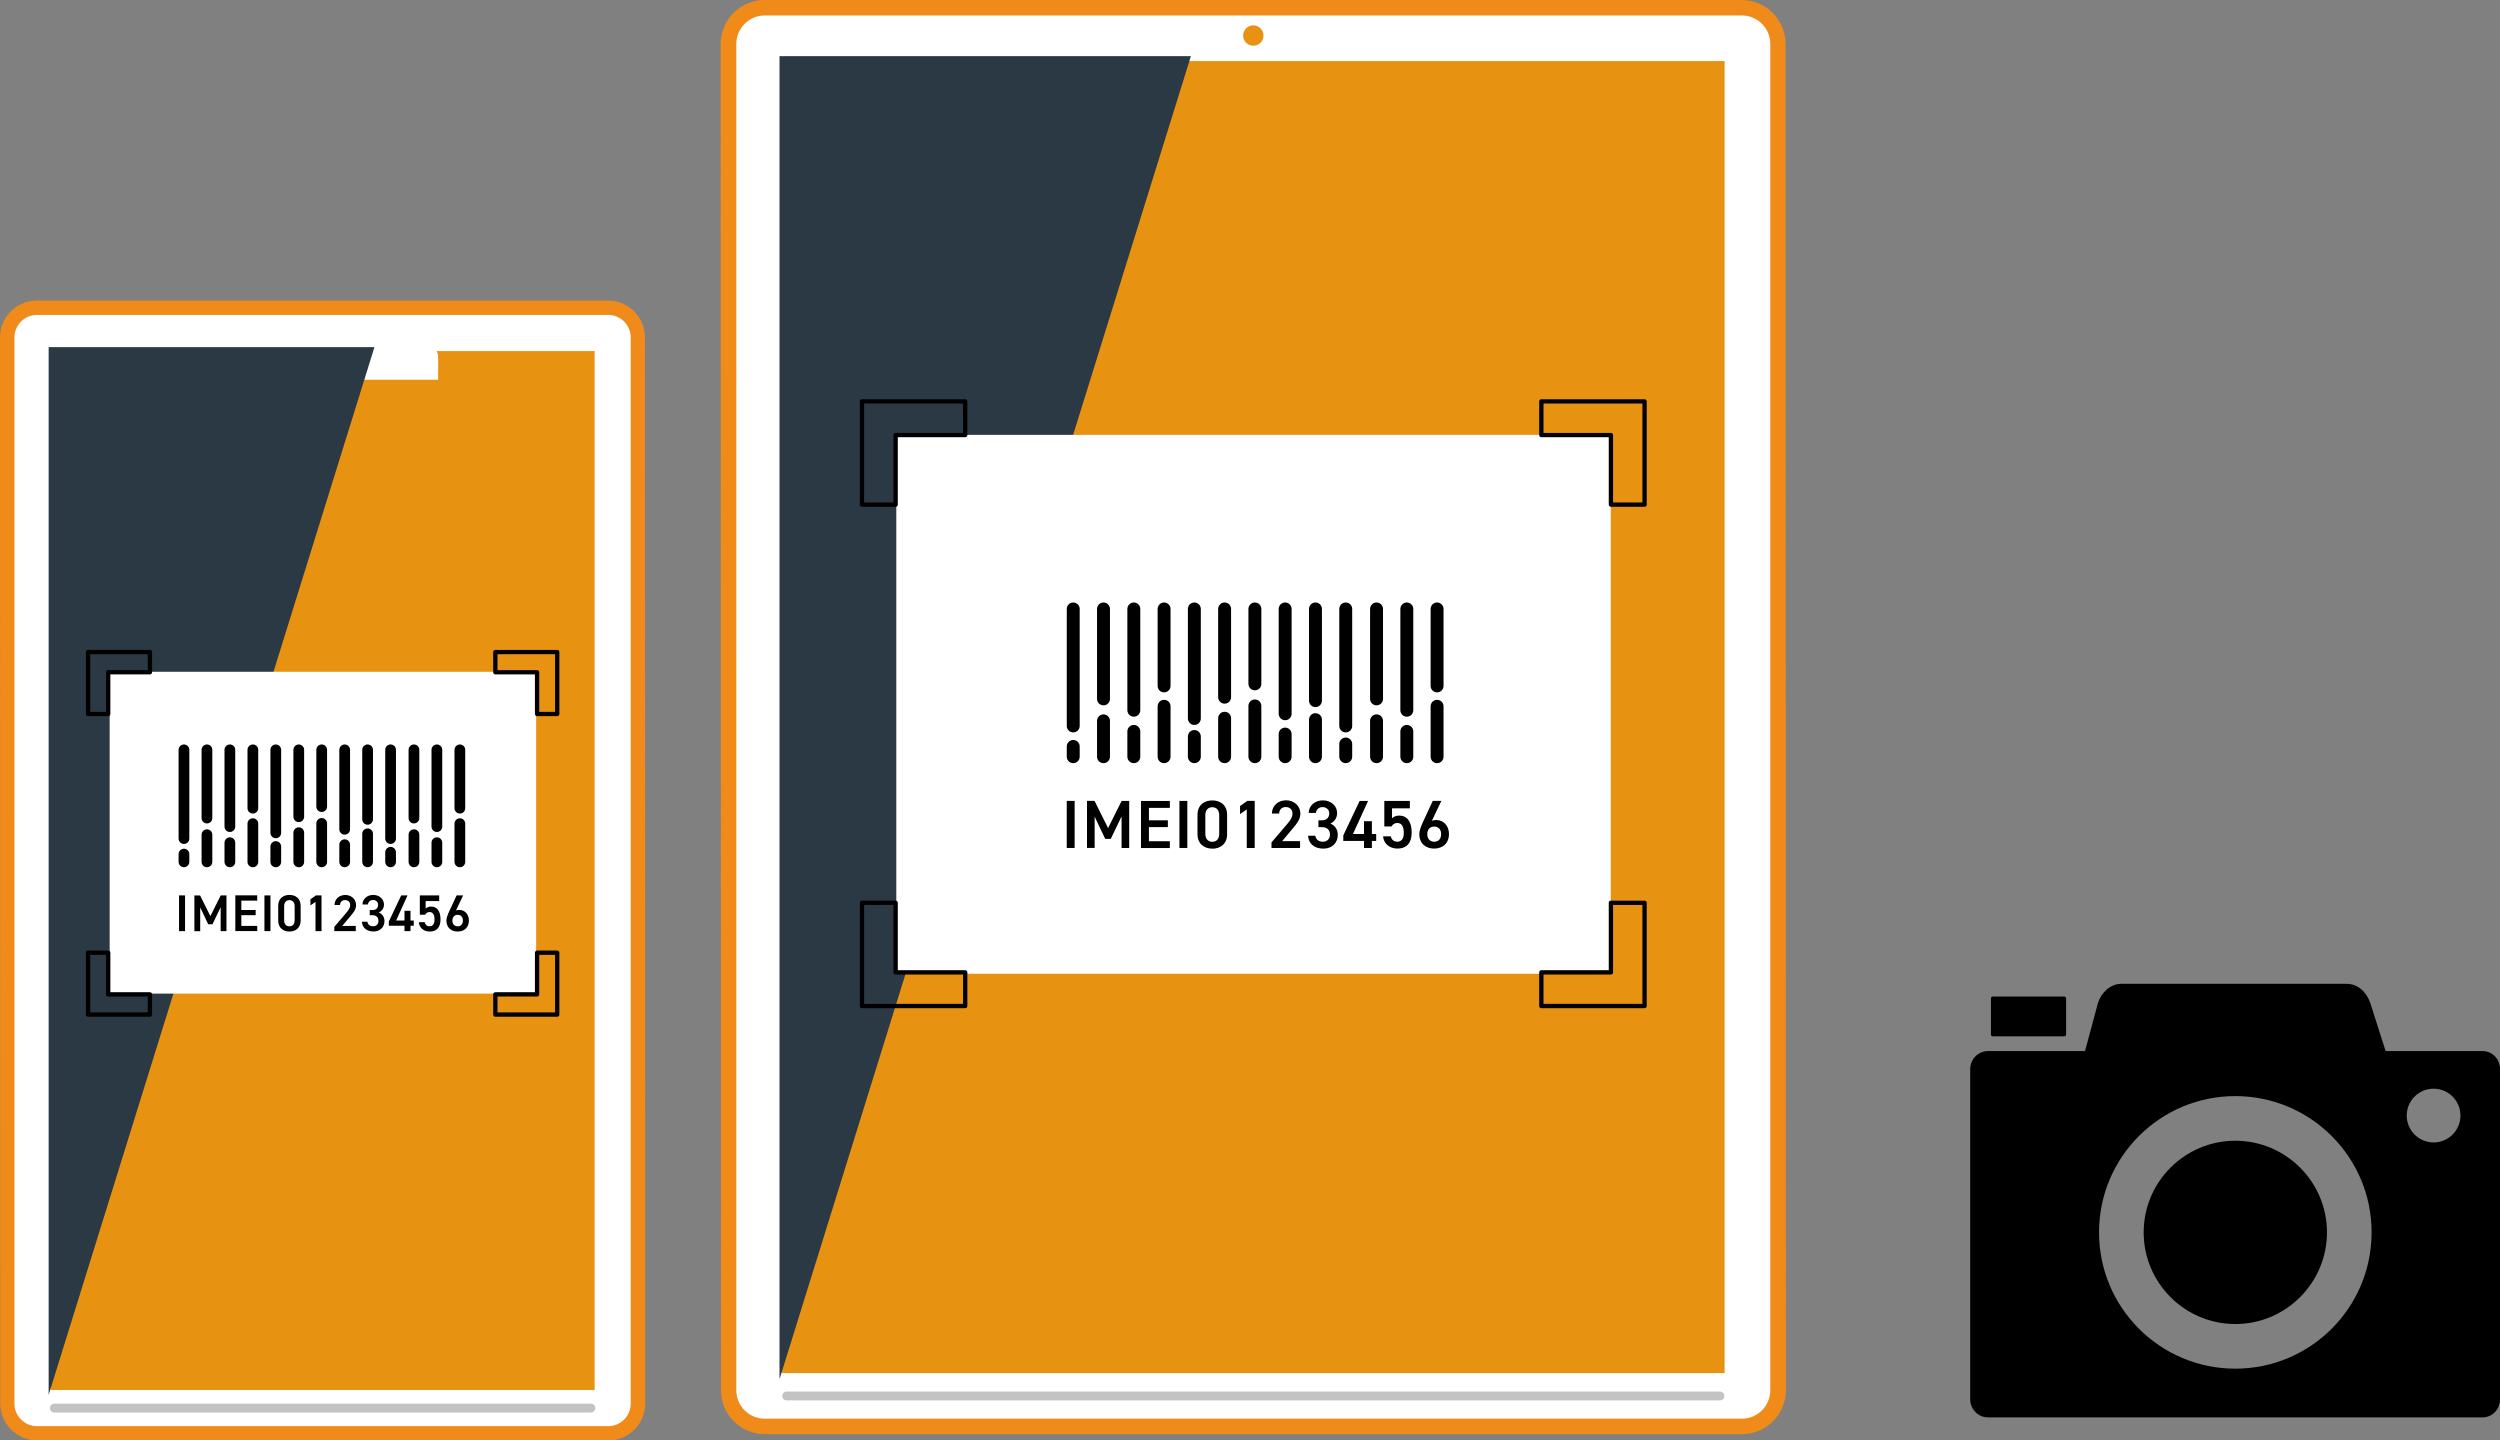 <?xml version="1.0" encoding="UTF-8"?>
<svg xmlns="http://www.w3.org/2000/svg" xmlns:xlink="http://www.w3.org/1999/xlink" viewBox="0 0 412.19 237.49">
  <rect x="0" y="0" width="412.19" height="237.49" fill="#808080" stroke="none"/>
  <defs>
    <style>
      .cls-1, .cls-2, .cls-3, .cls-4, .cls-5, .cls-6, .cls-7 {
        fill: none;
      }

      .cls-2 {
        stroke-width: 4.72px;
      }

      .cls-2, .cls-3, .cls-4, .cls-5, .cls-6 {
        stroke-linecap: round;
        stroke-linejoin: round;
      }

      .cls-2, .cls-7 {
        stroke: #f08b1a;
      }

      .cls-8 {
        fill: #2b3944;
      }

      .cls-3 {
        stroke-width: 2.13px;
      }

      .cls-3, .cls-5, .cls-6 {
        stroke: #000;
      }

      .cls-4 {
        stroke: #c3c3c3;
        stroke-width: 1.46px;
      }

      .cls-9 {
        isolation: isolate;
      }

      .cls-10 {
        clip-path: url(#clippath-1);
      }

      .cls-11 {
        clip-path: url(#clippath-3);
      }

      .cls-12 {
        clip-path: url(#clippath-2);
      }

      .cls-13 {
        fill: #fff;
      }

      .cls-5 {
        stroke-width: .71px;
      }

      .cls-6 {
        stroke-width: 1.77px;
      }

      .cls-14 {
        mix-blend-mode: screen;
      }

      .cls-15 {
        fill: #e89211;
      }

      .cls-16 {
        clip-path: url(#clippath);
      }

      .cls-7 {
        stroke-miterlimit: 10;
        stroke-width: 5.1px;
      }
    </style>
    <clipPath id="clippath">
      <rect class="cls-1" x="8.02" y="57.24" width="53.72" height="172.74"/>
    </clipPath>
    <clipPath id="clippath-1">
      <rect class="cls-1" x="8.02" y="57.24" width="53.72" height="172.74"/>
    </clipPath>
    <clipPath id="clippath-2">
      <rect class="cls-1" x="128.52" y="9.26" width="67.84" height="218.14"/>
    </clipPath>
    <clipPath id="clippath-3">
      <rect class="cls-1" x="128.52" y="9.27" width="67.83" height="218.14"/>
    </clipPath>
  </defs>
  <g class="cls-9">
    <g id="_レイヤー_2" data-name="レイヤー 2">
      <g id="_デザイン" data-name="デザイン">
        <g>
          <rect x="328.26" y="164.31" width="12.39" height="6.56" rx=".29" ry=".29"/>
          <g>
            <path d="M409.35,173.3h-16.02l-2.51-7.88c-.66-1.95-2.13-3.21-3.91-3.21h-37.18c-1.78,0-3.33,1.47-3.84,3.21l-2.12,7.88h-16.03c-1.59,0-2.9,1.35-2.9,2.95v54.49c0,1.59,1.31,2.95,2.9,2.95h81.61c1.59,0,2.84-1.36,2.84-2.95v-54.49c0-1.59-1.25-2.95-2.84-2.95ZM368.55,225.66c-12.41,0-22.47-10.06-22.47-22.47s10.06-22.47,22.47-22.47,22.47,10.06,22.47,22.47-10.06,22.47-22.47,22.47ZM401.24,188.36c-2.44,0-4.43-1.98-4.43-4.43s1.98-4.43,4.43-4.43,4.43,1.98,4.43,4.43-1.98,4.43-4.43,4.43Z"/>
            <path d="M368.55,218.3c-8.33,0-15.11-6.78-15.11-15.11s6.78-15.11,15.11-15.11,15.11,6.78,15.11,15.11-6.78,15.11-15.11,15.11Z"/>
          </g>
        </g>
        <g>
          <path class="cls-13" d="M2.36,55.63c0-2.04,1.67-3.71,3.71-3.71h94.19c2.04,0,3.71,1.67,3.72,3.71l.04,175.79c0,2.05-1.67,3.71-3.71,3.71H6.12c-2.04,0-3.71-1.67-3.72-3.71l-.04-175.79Z"/>
          <path class="cls-2" d="M2.36,55.63c0-2.04,1.67-3.71,3.71-3.71h94.19c2.04,0,3.71,1.67,3.72,3.71l.04,175.79c0,2.05-1.67,3.71-3.71,3.71H6.12c-2.04,0-3.71-1.67-3.72-3.71l-.04-175.79Z"/>
          <path class="cls-15" d="M6.09,54.9h94.19c.41,0,.74.33.74.74v175.79c0,.4-.33.73-.73.73H6.09c-.41,0-.74-.33-.74-.74V55.64c0-.41.33-.74.74-.74Z"/>
          <path class="cls-13" d="M98.04,229.18H8.34s0-171.3,0-171.3h89.7s0,171.3,0,171.3ZM100.28,51.92H6.09c-2.04,0-3.71,1.67-3.71,3.72v175.78c0,2.05,1.67,3.72,3.71,3.72h94.19c2.04,0,3.71-1.67,3.71-3.72V55.64c0-2.05-1.67-3.72-3.71-3.72"/>
          <path class="cls-13" d="M72.24,62.61v-3.6c0-1.98-2.02-3.6-4.48-3.6h-29.15c-2.47,0-4.48,1.62-4.48,3.6v3.6"/>
          <g class="cls-14">
            <g class="cls-16">
              <g class="cls-10">
                <polygon class="cls-8" points="61.74 57.23 8.02 57.23 8.02 229.98 61.74 57.23"/>
              </g>
            </g>
          </g>
          <line class="cls-4" x1="8.96" y1="232.16" x2="97.43" y2="232.16"/>
        </g>
        <g>
          <g>
            <path class="cls-13" d="M121.37,7.24c0-2.58,2.11-4.69,4.69-4.69h161.1c2.58,0,4.69,2.11,4.69,4.69l.05,221.99c0,2.58-2.11,4.69-4.69,4.69H126.11c-2.58,0-4.69-2.11-4.69-4.69l-.05-221.99Z"/>
            <path class="cls-7" d="M121.37,7.24c0-2.58,2.11-4.69,4.69-4.69h161.1c2.58,0,4.69,2.11,4.69,4.69l.05,221.99c0,2.58-2.11,4.69-4.69,4.69H126.11c-2.58,0-4.69-2.11-4.69-4.69l-.05-221.99Z"/>
            <path class="cls-15" d="M126.09,6.32h161.1c.51,0,.93.42.93.93v221.99c0,.51-.42.93-.93.93H126.08c-.51,0-.93-.42-.93-.93V7.25c0-.51.42-.93.93-.93Z"/>
            <path class="cls-13" d="M284.35,226.39h-155.44s0-216.32,0-216.32h155.44s0,216.32,0,216.32ZM287.19,2.55H126.09c-2.58,0-4.69,2.11-4.69,4.69v221.98c0,2.58,2.11,4.69,4.69,4.69h161.1c2.58,0,4.69-2.11,4.69-4.69V7.24c0-2.58-2.11-4.69-4.69-4.69"/>
            <g class="cls-14">
              <g class="cls-12">
                <g class="cls-11">
                  <polygon class="cls-8" points="196.35 9.26 128.52 9.26 128.52 227.41 196.35 9.26"/>
                </g>
              </g>
            </g>
            <line class="cls-4" x1="129.7" y1="230.16" x2="283.58" y2="230.16"/>
          </g>
          <circle class="cls-15" cx="206.64" cy="5.86" r="1.68"/>
        </g>
        <rect class="cls-13" x="18.08" y="110.76" width="70.32" height="53.06"/>
        <rect class="cls-13" x="147.78" y="71.7" width="117.8" height="88.85"/>
        <g>
          <g id="Layer_1">
            <g id="_248507904" data-name=" 248507904">
              <g>
                <line id="_248508504" data-name=" 248508504" class="cls-6" x1="30.33" y1="123.63" x2="30.33" y2="138.26"/>
                <line id="_248508696" data-name=" 248508696" class="cls-6" x1="34.12" y1="123.63" x2="34.12" y2="134.88"/>
                <line id="_248508384" data-name=" 248508384" class="cls-6" x1="37.9" y1="123.63" x2="37.9" y2="136.29"/>
                <line id="_248508912" data-name=" 248508912" class="cls-6" x1="41.69" y1="123.63" x2="41.69" y2="133.25"/>
                <line id="_248508864" data-name=" 248508864" class="cls-6" x1="45.47" y1="123.63" x2="45.47" y2="137.32"/>
                <line id="_248508528" data-name=" 248508528" class="cls-6" x1="49.26" y1="123.63" x2="49.26" y2="134.66"/>
                <line id="_248508840" data-name=" 248508840" class="cls-6" x1="53.04" y1="123.63" x2="53.04" y2="132.99"/>
                <line id="_248508720" data-name=" 248508720" class="cls-6" x1="56.83" y1="123.63" x2="56.83" y2="136.73"/>
                <line id="_248508792" data-name=" 248508792" class="cls-6" x1="60.61" y1="123.63" x2="60.61" y2="135.09"/>
                <line id="_248508168" data-name=" 248508168" class="cls-6" x1="64.4" y1="123.63" x2="64.4" y2="138.26"/>
                <line id="_248508648" data-name=" 248508648" class="cls-6" x1="30.33" y1="140.82" x2="30.33" y2="142.1"/>
                <line id="_248507736" data-name=" 248507736" class="cls-6" x1="34.12" y1="137.62" x2="34.12" y2="142.1"/>
                <line id="_248508144" data-name=" 248508144" class="cls-6" x1="37.9" y1="138.94" x2="37.9" y2="142.1"/>
                <line id="_248508000" data-name=" 248508000" class="cls-6" x1="41.69" y1="142.1" x2="41.69" y2="135.8"/>
                <line id="_248507592" data-name=" 248507592" class="cls-6" x1="45.47" y1="142.1" x2="45.47" y2="139.57"/>
                <line id="_248508096" data-name=" 248508096" class="cls-6" x1="49.26" y1="142.1" x2="49.26" y2="137.29"/>
                <line id="_248508120" data-name=" 248508120" class="cls-6" x1="53.04" y1="142.1" x2="53.04" y2="135.76"/>
                <line id="_248507880" data-name=" 248507880" class="cls-6" x1="56.83" y1="142.1" x2="56.83" y2="139.27"/>
                <line id="_248507424" data-name=" 248507424" class="cls-6" x1="60.61" y1="142.1" x2="60.61" y2="137.47"/>
                <line id="_248507472" data-name=" 248507472" class="cls-6" x1="64.4" y1="142.1" x2="64.4" y2="140.52"/>
              </g>
            </g>
          </g>
          <g id="Layer_1-2" data-name="Layer_1">
            <g id="_248507904-2" data-name=" 248507904">
              <g>
                <line id="_248508696-2" data-name=" 248508696" class="cls-6" x1="68.25" y1="123.63" x2="68.25" y2="134.88"/>
                <line id="_248508384-2" data-name=" 248508384" class="cls-6" x1="72.03" y1="123.63" x2="72.03" y2="136.29"/>
                <line id="_248508912-2" data-name=" 248508912" class="cls-6" x1="75.82" y1="123.63" x2="75.82" y2="133.25"/>
                <line id="_248507736-2" data-name=" 248507736" class="cls-6" x1="68.25" y1="137.62" x2="68.25" y2="142.1"/>
                <line id="_248508144-2" data-name=" 248508144" class="cls-6" x1="72.03" y1="138.94" x2="72.03" y2="142.1"/>
                <line id="_248508000-2" data-name=" 248508000" class="cls-6" x1="75.82" y1="142.1" x2="75.82" y2="135.8"/>
              </g>
            </g>
          </g>
          <g>
            <path d="M30.51,153.52h-.99v-5.89h.99v5.89Z"/>
            <path d="M34.69,151.04l1.7-3.41h.95v5.89h-.96v-3.94l-1.35,2.81h-.7l-1.32-2.78v3.92h-.96v-5.89h.94l1.7,3.41Z"/>
            <path d="M42.41,147.63v.86h-2.62v1.55h2.36v.85h-2.36v1.77h2.62v.85h-3.61v-5.89h3.61Z"/>
            <path d="M44.59,153.52h-.99v-5.89h.99v5.89Z"/>
            <path d="M47.72,153.59c-.98,0-1.85-.58-1.85-1.8v-2.43c0-1.25.87-1.81,1.85-1.81s1.85.55,1.85,1.8v2.44c0,1.22-.87,1.8-1.85,1.8ZM47.72,148.41c-.54,0-.87.37-.87,1v2.32c0,.63.33,1,.87,1s.86-.37.86-1v-2.32c0-.63-.33-1-.86-1Z"/>
            <path d="M53.01,153.52h-.99v-4.82l-.84.58v-1l.9-.65h.93v5.89Z"/>
            <path d="M58.68,153.52h-3.56v-.7l2.02-2.37c.38-.44.6-.83.6-1.24,0-.54-.4-.81-.84-.81-.46,0-.81.28-.84.81h-.9c0-1,.8-1.65,1.77-1.65s1.78.68,1.78,1.67c0,.74-.51,1.32-.89,1.77l-1.39,1.66h2.23v.85Z"/>
            <path d="M60.98,150.05h.41c.61,0,.95-.32.95-.88,0-.43-.33-.78-.84-.78-.48,0-.79.32-.84.73h-.9c.03-.95.83-1.57,1.77-1.57,1.03,0,1.78.71,1.78,1.59,0,.64-.38,1.08-.84,1.31.54.24.92.7.92,1.42,0,.93-.67,1.71-1.8,1.71-1.19,0-1.87-.68-1.92-1.61h.9c.07.43.37.75.97.75.51,0,.86-.38.86-.87,0-.6-.35-.96-1.03-.96h-.41v-.85Z"/>
            <path d="M67.19,147.63l-1.88,4.14h1.38v-1.6h.99v1.6h.54v.86h-.54v.89h-.99v-.89h-2.58v-.7l2.04-4.3h1.05Z"/>
            <path d="M70.12,150.82h-.9v-3.19h3.19v.93h-2.23v1.25c.18-.18.45-.34.9-.34.98,0,1.55.76,1.55,2.12,0,1.29-.61,2-1.79,2-.96,0-1.71-.6-1.79-1.54h.97c.1.43.38.67.8.67.5,0,.82-.33.82-1.11s-.24-1.24-.82-1.24c-.35,0-.57.19-.72.44Z"/>
            <path d="M75.16,150.13c.17-.09.38-.11.56-.11.92,0,1.59.74,1.59,1.74,0,1.19-.79,1.83-1.85,1.83s-1.86-.64-1.86-1.82c0-.44.21-.96.48-1.54l1.2-2.6h1.08l-1.19,2.5ZM75.46,152.73c.54,0,.86-.38.86-.95s-.32-.95-.86-.95-.87.38-.87.95.32.95.87.95Z"/>
          </g>
        </g>
        <g>
          <polygon class="cls-5" points="91.87 163.95 91.87 157.08 88.55 157.08 88.55 163.95 81.67 163.95 81.67 167.28 88.55 167.28 91.87 167.28 91.87 163.95"/>
          <polygon class="cls-5" points="91.87 110.84 91.87 117.72 88.55 117.72 88.55 110.84 81.67 110.84 81.67 107.51 88.55 107.51 91.87 107.51 91.87 110.84"/>
          <polygon class="cls-5" points="14.52 110.84 14.52 117.72 17.84 117.72 17.84 110.84 24.72 110.84 24.72 107.51 17.84 107.51 14.52 107.51 14.52 110.84"/>
          <polygon class="cls-5" points="14.52 163.95 14.52 157.08 17.84 157.08 17.84 163.95 24.72 163.95 24.72 167.28 17.84 167.28 14.52 167.28 14.52 163.95"/>
        </g>
        <g>
          <polygon class="cls-5" points="271.15 160.32 271.15 148.85 265.6 148.85 265.6 160.32 254.13 160.32 254.13 165.87 265.6 165.87 271.15 165.87 271.15 160.32"/>
          <polygon class="cls-5" points="271.15 71.73 271.15 83.2 265.6 83.2 265.6 71.73 254.13 71.73 254.13 66.18 265.6 66.18 271.15 66.18 271.15 71.73"/>
          <polygon class="cls-5" points="142.12 71.73 142.12 83.2 147.67 83.2 147.67 71.73 159.14 71.73 159.14 66.18 147.67 66.18 142.12 66.18 142.12 71.73"/>
          <polygon class="cls-5" points="142.12 160.32 142.12 148.85 147.67 148.85 147.67 160.32 159.14 160.32 159.14 165.87 147.67 165.87 142.12 165.87 142.12 160.32"/>
        </g>
        <g>
          <g id="Layer_1-3" data-name="Layer_1">
            <g id="_248507904-3" data-name=" 248507904">
              <g>
                <line id="_248508504-2" data-name=" 248508504" class="cls-3" x1="176.95" y1="100.4" x2="176.95" y2="119.69"/>
                <line id="_248508696-3" data-name=" 248508696" class="cls-3" x1="181.94" y1="100.4" x2="181.94" y2="115.23"/>
                <line id="_248508384-3" data-name=" 248508384" class="cls-3" x1="186.94" y1="100.4" x2="186.94" y2="117.1"/>
                <line id="_248508912-3" data-name=" 248508912" class="cls-3" x1="191.93" y1="100.4" x2="191.93" y2="113.09"/>
                <line id="_248508864-2" data-name=" 248508864" class="cls-3" x1="196.92" y1="100.4" x2="196.92" y2="118.46"/>
                <line id="_248508528-2" data-name=" 248508528" class="cls-3" x1="201.91" y1="100.4" x2="201.91" y2="114.95"/>
                <line id="_248508840-2" data-name=" 248508840" class="cls-3" x1="206.9" y1="100.4" x2="206.9" y2="112.75"/>
                <line id="_248508720-2" data-name=" 248508720" class="cls-3" x1="211.89" y1="100.4" x2="211.89" y2="117.68"/>
                <line id="_248508792-2" data-name=" 248508792" class="cls-3" x1="216.89" y1="100.4" x2="216.89" y2="115.52"/>
                <line id="_248508168-2" data-name=" 248508168" class="cls-3" x1="221.88" y1="100.4" x2="221.88" y2="119.69"/>
                <line id="_248508648-2" data-name=" 248508648" class="cls-3" x1="176.95" y1="123.07" x2="176.95" y2="124.76"/>
                <line id="_248507736-3" data-name=" 248507736" class="cls-3" x1="181.94" y1="118.85" x2="181.94" y2="124.76"/>
                <line id="_248508144-3" data-name=" 248508144" class="cls-3" x1="186.94" y1="120.59" x2="186.94" y2="124.76"/>
                <line id="_248508000-3" data-name=" 248508000" class="cls-3" x1="191.93" y1="124.76" x2="191.93" y2="116.45"/>
                <line id="_248507592-2" data-name=" 248507592" class="cls-3" x1="196.92" y1="124.76" x2="196.92" y2="121.43"/>
                <line id="_248508096-2" data-name=" 248508096" class="cls-3" x1="201.91" y1="124.76" x2="201.91" y2="118.42"/>
                <line id="_248508120-2" data-name=" 248508120" class="cls-3" x1="206.9" y1="124.76" x2="206.9" y2="116.39"/>
                <line id="_248507880-2" data-name=" 248507880" class="cls-3" x1="211.89" y1="124.76" x2="211.89" y2="121.03"/>
                <line id="_248507424-2" data-name=" 248507424" class="cls-3" x1="216.89" y1="124.76" x2="216.89" y2="118.65"/>
                <line id="_248507472-2" data-name=" 248507472" class="cls-3" x1="221.88" y1="124.76" x2="221.88" y2="122.67"/>
              </g>
            </g>
          </g>
          <g id="Layer_1-4" data-name="Layer_1">
            <g id="_248507904-4" data-name=" 248507904">
              <g>
                <line id="_248508696-4" data-name=" 248508696" class="cls-3" x1="226.96" y1="100.4" x2="226.96" y2="115.23"/>
                <line id="_248508384-4" data-name=" 248508384" class="cls-3" x1="231.95" y1="100.4" x2="231.95" y2="117.1"/>
                <line id="_248508912-4" data-name=" 248508912" class="cls-3" x1="236.94" y1="100.4" x2="236.94" y2="113.09"/>
                <line id="_248507736-4" data-name=" 248507736" class="cls-3" x1="226.96" y1="118.85" x2="226.96" y2="124.76"/>
                <line id="_248508144-4" data-name=" 248508144" class="cls-3" x1="231.95" y1="120.59" x2="231.95" y2="124.76"/>
                <line id="_248508000-4" data-name=" 248508000" class="cls-3" x1="236.94" y1="124.76" x2="236.94" y2="116.45"/>
              </g>
            </g>
          </g>
          <g>
            <path d="M177.18,139.81h-1.3v-7.76h1.3v7.76Z"/>
            <path d="M182.69,136.55l2.24-4.5h1.25v7.76h-1.26v-5.2l-1.78,3.7h-.92l-1.74-3.67v5.16h-1.26v-7.76h1.24l2.24,4.5Z"/>
            <path d="M192.88,132.06v1.14h-3.45v2.05h3.12v1.12h-3.12v2.33h3.45v1.12h-4.76v-7.76h4.76Z"/>
            <path d="M195.76,139.81h-1.3v-7.76h1.3v7.76Z"/>
            <path d="M199.88,139.92c-1.29,0-2.44-.76-2.44-2.37v-3.2c0-1.65,1.15-2.38,2.44-2.38s2.44.73,2.44,2.37v3.22c0,1.61-1.15,2.37-2.44,2.37ZM199.88,133.09c-.71,0-1.15.48-1.15,1.32v3.06c0,.83.44,1.32,1.15,1.32s1.14-.48,1.14-1.32v-3.06c0-.83-.44-1.32-1.14-1.32Z"/>
            <path d="M206.86,139.81h-1.3v-6.35l-1.11.76v-1.32l1.19-.85h1.23v7.76Z"/>
            <path d="M214.33,139.81h-4.69v-.92l2.67-3.13c.51-.58.79-1.09.79-1.63,0-.71-.53-1.07-1.1-1.07-.61,0-1.07.37-1.1,1.07h-1.19c0-1.32,1.06-2.18,2.34-2.18s2.35.9,2.35,2.2c0,.98-.67,1.74-1.17,2.34l-1.83,2.19h2.95v1.12Z"/>
            <path d="M217.37,135.25h.54c.81,0,1.25-.43,1.25-1.16,0-.56-.44-1.02-1.1-1.02-.63,0-1.05.42-1.1.96h-1.19c.03-1.25,1.09-2.07,2.34-2.07,1.36,0,2.35.93,2.35,2.1,0,.84-.49,1.43-1.1,1.73.71.31,1.21.92,1.21,1.88,0,1.23-.88,2.25-2.37,2.25-1.58,0-2.46-.9-2.53-2.13h1.19c.09.56.48.99,1.28.99.67,0,1.14-.49,1.14-1.15,0-.79-.46-1.26-1.36-1.26h-.54v-1.12Z"/>
            <path d="M225.56,132.06l-2.49,5.45h1.82v-2.11h1.3v2.11h.71v1.14h-.71v1.17h-1.3v-1.17h-3.41v-.92l2.69-5.67h1.38Z"/>
            <path d="M229.42,136.26h-1.18v-4.21h4.21v1.23h-2.94v1.64c.24-.24.6-.45,1.19-.45,1.29,0,2.05,1,2.05,2.8,0,1.7-.81,2.64-2.36,2.64-1.26,0-2.25-.79-2.36-2.02h1.28c.13.56.5.89,1.06.89.66,0,1.08-.44,1.08-1.46s-.31-1.63-1.08-1.63c-.46,0-.75.25-.95.57Z"/>
            <path d="M236.07,135.35c.22-.11.49-.15.74-.15,1.21,0,2.09.98,2.09,2.29,0,1.56-1.04,2.42-2.44,2.42s-2.45-.84-2.45-2.4c0-.57.28-1.27.63-2.04l1.59-3.43h1.42l-1.57,3.29ZM236.47,138.78c.71,0,1.14-.49,1.14-1.25s-.43-1.25-1.14-1.25-1.15.51-1.15,1.25.43,1.25,1.15,1.25Z"/>
          </g>
        </g>
      </g>
    </g>
  </g>
</svg>